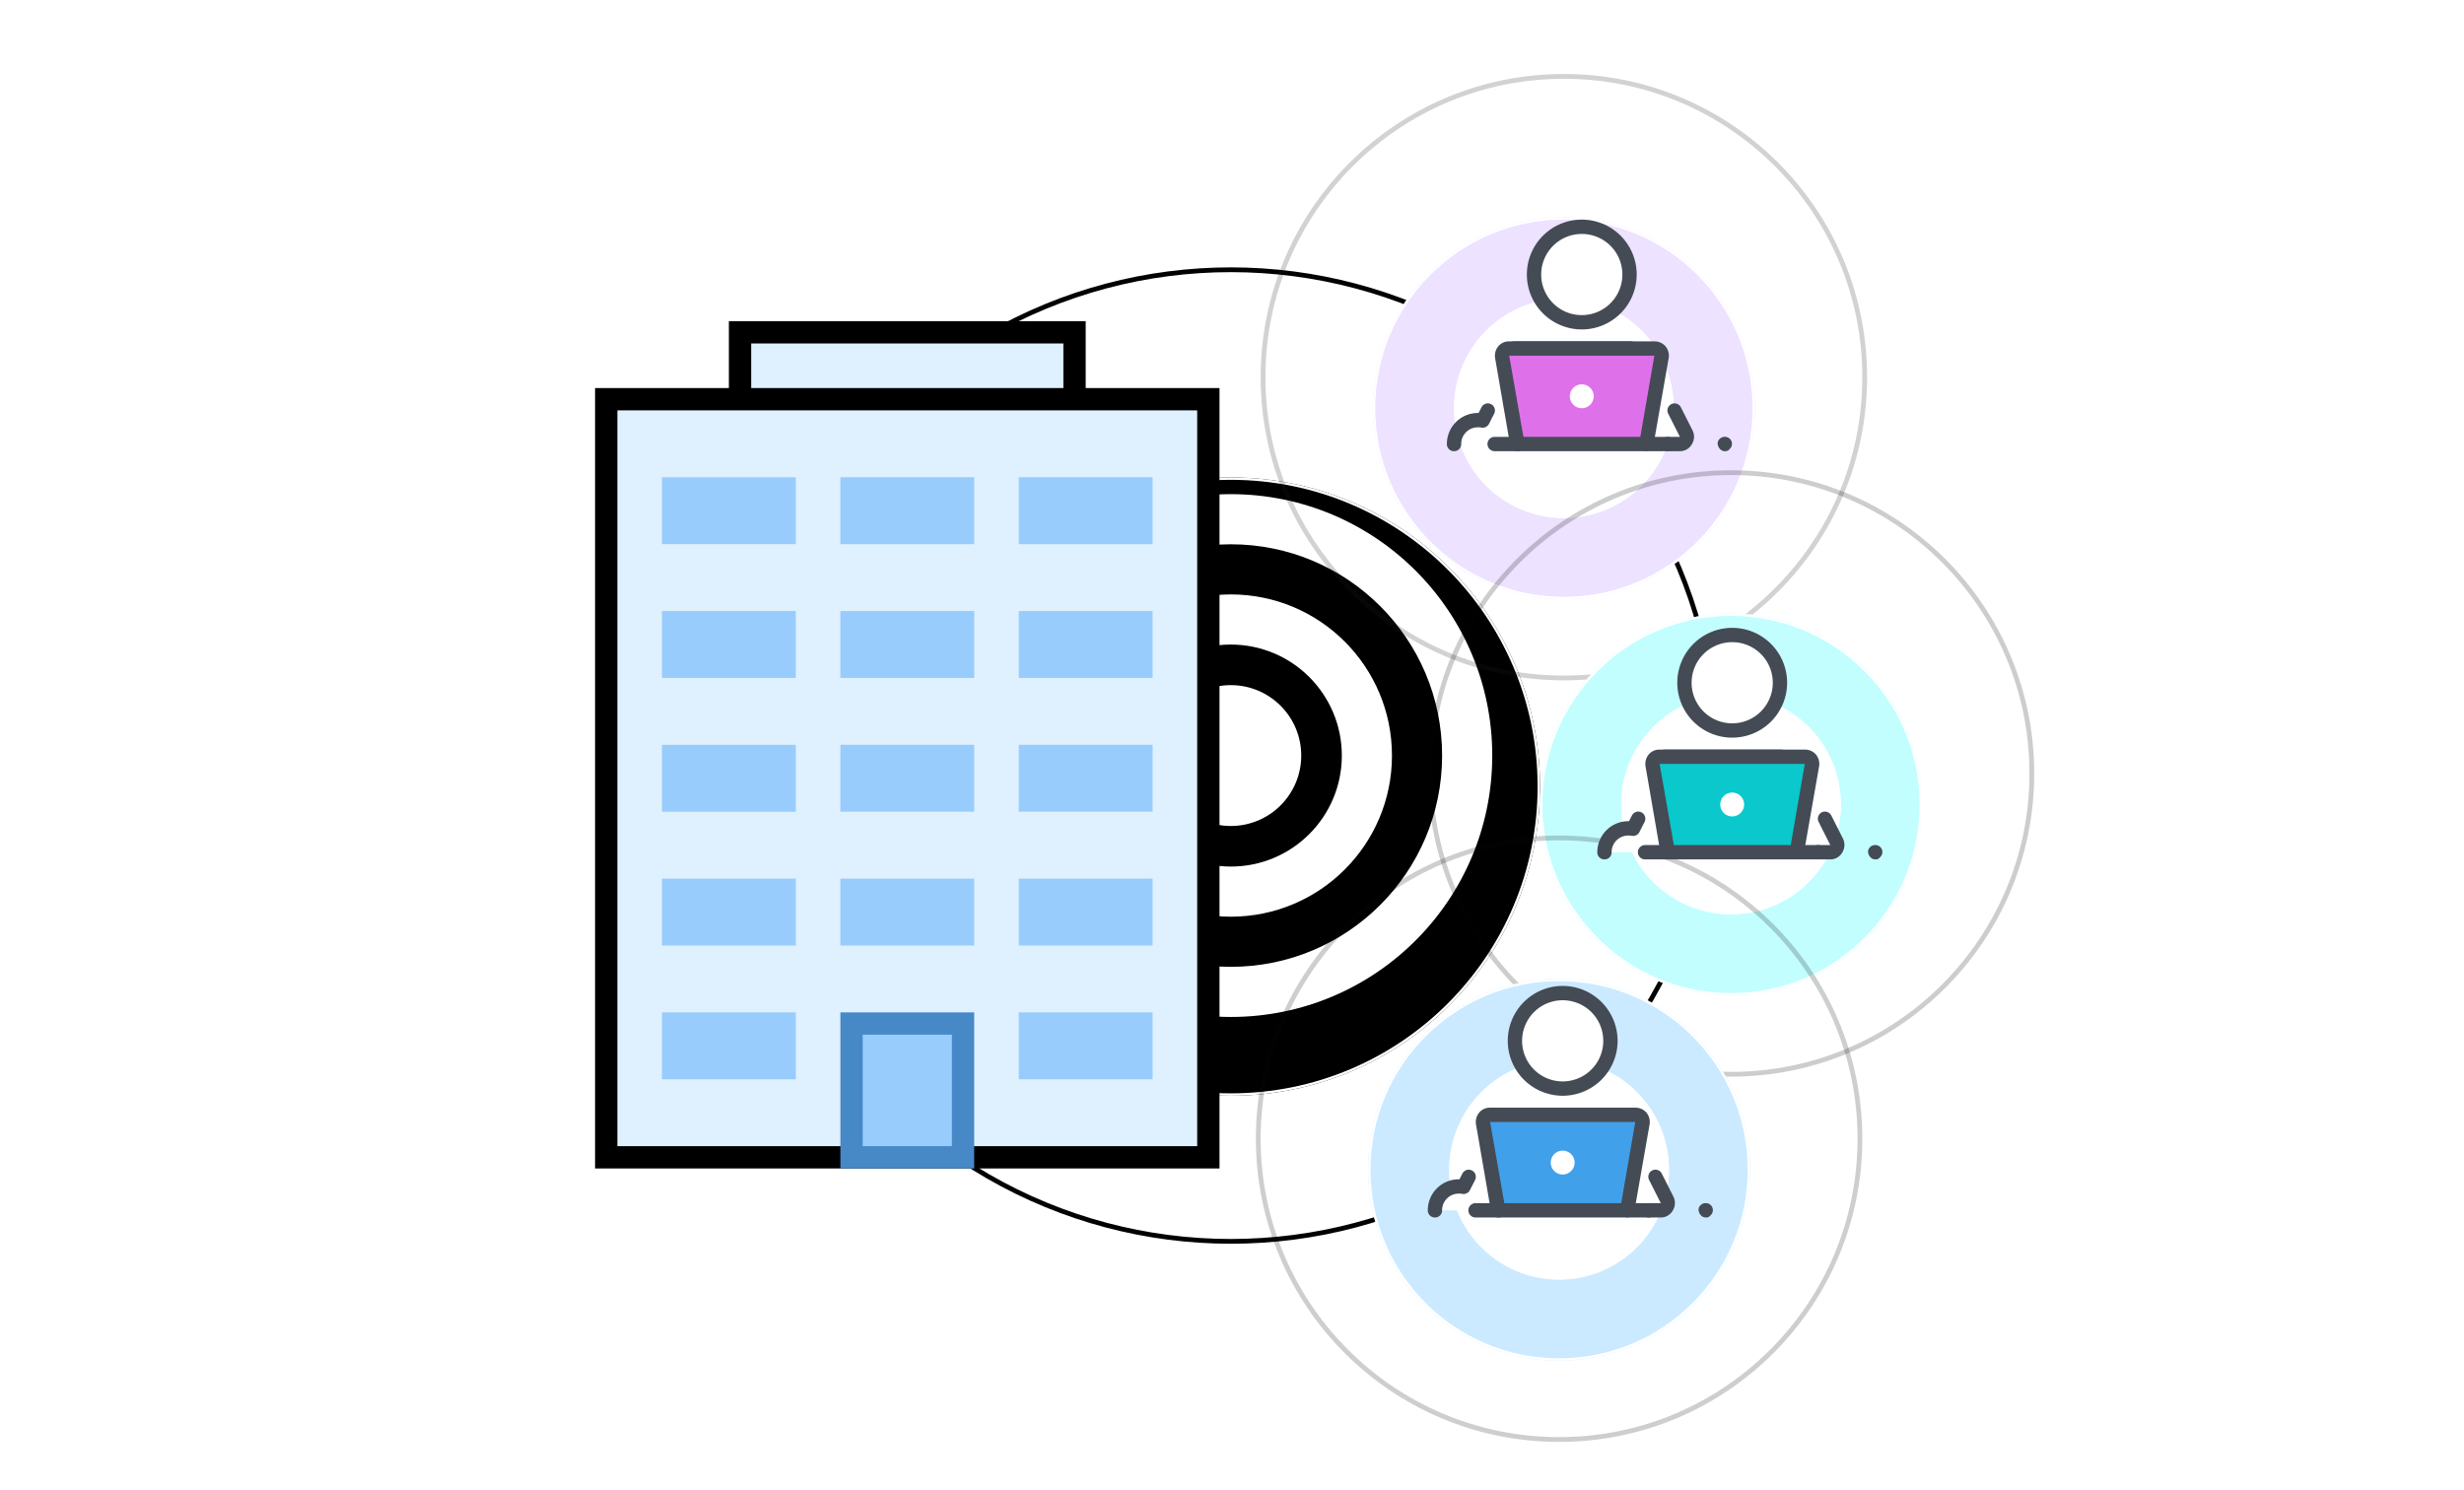 <svg xmlns="http://www.w3.org/2000/svg" xmlns:xlink="http://www.w3.org/1999/xlink" width="1032" height="624" viewBox="0 0 1032 624">
  <defs>
    <filter id="Ellipse_67" x="332" y="146" width="367" height="367" filterUnits="userSpaceOnUse">
      <feOffset dy="13" input="SourceAlpha"/>
      <feGaussianBlur stdDeviation="18" result="blur"/>
      <feFlood flood-color="#ecf4fc"/>
      <feComposite operator="in" in2="blur"/>
      <feComposite in="SourceGraphic"/>
    </filter>
    <filter id="Ellipse_67-2" x="521" y="37" width="268" height="268" filterUnits="userSpaceOnUse">
      <feOffset dy="13" input="SourceAlpha"/>
      <feGaussianBlur stdDeviation="18" result="blur-2"/>
      <feFlood flood-color="#ecf4fc"/>
      <feComposite operator="in" in2="blur-2"/>
      <feComposite in="SourceGraphic"/>
    </filter>
    <filter id="Ellipse_68" x="555" y="71" width="200" height="200" filterUnits="userSpaceOnUse">
      <feOffset dy="13" input="SourceAlpha"/>
      <feGaussianBlur stdDeviation="18" result="blur-3"/>
      <feFlood flood-color="#ecf4fc"/>
      <feComposite operator="in" in2="blur-3"/>
      <feComposite in="SourceGraphic"/>
    </filter>
    <filter id="Ellipse_67-3" x="591" y="203" width="268" height="268" filterUnits="userSpaceOnUse">
      <feOffset dy="13" input="SourceAlpha"/>
      <feGaussianBlur stdDeviation="18" result="blur-4"/>
      <feFlood flood-color="#ecf4fc"/>
      <feComposite operator="in" in2="blur-4"/>
      <feComposite in="SourceGraphic"/>
    </filter>
    <filter id="Ellipse_68-2" x="625" y="237" width="200" height="200" filterUnits="userSpaceOnUse">
      <feOffset dy="13" input="SourceAlpha"/>
      <feGaussianBlur stdDeviation="18" result="blur-5"/>
      <feFlood flood-color="#ecf4fc"/>
      <feComposite operator="in" in2="blur-5"/>
      <feComposite in="SourceGraphic"/>
    </filter>
    <filter id="Ellipse_67-4" x="519" y="356" width="268" height="268" filterUnits="userSpaceOnUse">
      <feOffset dy="13" input="SourceAlpha"/>
      <feGaussianBlur stdDeviation="18" result="blur-6"/>
      <feFlood flood-color="#ecf4fc"/>
      <feComposite operator="in" in2="blur-6"/>
      <feComposite in="SourceGraphic"/>
    </filter>
    <filter id="Ellipse_68-3" x="553" y="390" width="200" height="200" filterUnits="userSpaceOnUse">
      <feOffset dy="13" input="SourceAlpha"/>
      <feGaussianBlur stdDeviation="18" result="blur-7"/>
      <feFlood flood-color="#ecf4fc"/>
      <feComposite operator="in" in2="blur-7"/>
      <feComposite in="SourceGraphic"/>
    </filter>
  </defs>
  <g id="Driving_Productivity_" data-name="Driving_Productivity " transform="translate(-1958 2588)">
    <rect id="Rectangle_316" data-name="Rectangle 316" width="1032" height="602" transform="translate(1958 -2588)" fill="#fff" opacity="0"/>
    <g id="Group_592" data-name="Group 592" transform="translate(-57 1288.537)">
      <g id="Ellipse_66" data-name="Ellipse 66" transform="translate(2326 -3764.537)" fill="none" stroke="#020202" stroke-width="2">
        <circle cx="204.5" cy="204.5" r="204.5" stroke="none"/>
        <circle cx="204.5" cy="204.5" r="203.5" fill="none"/>
      </g>
      <g transform="matrix(1, 0, 0, 1, 2015, -3876.54)" filter="url(#Ellipse_67)">
        <g id="Ellipse_67-5" data-name="Ellipse 67" transform="translate(386 187)" stroke="#fff" stroke-width="1">
          <circle cx="129.5" cy="129.5" r="129.5" stroke="none"/>
          <circle cx="129.5" cy="129.5" r="129" fill="none"/>
        </g>
      </g>
      <circle id="Ellipse_72" data-name="Ellipse 72" cx="109.5" cy="109.5" r="109.5" transform="translate(2421 -3669.537)" fill="#fff"/>
      <circle id="Ellipse_73" data-name="Ellipse 73" cx="88.5" cy="88.5" r="88.5" transform="translate(2442 -3648.537)"/>
      <circle id="Ellipse_74" data-name="Ellipse 74" cx="67.5" cy="67.5" r="67.5" transform="translate(2463 -3627.537)" fill="#fff"/>
      <circle id="Ellipse_75" data-name="Ellipse 75" cx="46.5" cy="46.5" r="46.5" transform="translate(2484 -3606.537)"/>
      <circle id="Ellipse_76" data-name="Ellipse 76" cx="29.5" cy="29.5" r="29.5" transform="translate(2501 -3589.537)" fill="#fff"/>
    </g>
    <g id="icons8-building" transform="translate(2201.236 -2454.466)">
      <path id="Path_3444" data-name="Path 3444" d="M12.5,1.5H152.6V57.542H12.5Z" transform="translate(54.212 4.17)" fill="#dff0fe"/>
      <path id="Path_3445" data-name="Path 3445" d="M152.1,10.34v46.7H21.34V10.34H152.1M161.445,1H12V66.382H161.445V1Z" transform="translate(50.042)"/>
      <path id="Path_3446" data-name="Path 3446" d="M6.5,4.5H258.688V322.07H6.5Z" transform="translate(4.17 29.191)" fill="#dff0fe"/>
      <path id="Path_3447" data-name="Path 3447" d="M258.188,13.34V321.57H15.34V13.34H258.188M267.528,4H6V330.91H267.528V4Z" transform="translate(0 25.021)"/>
      <path id="Path_3448" data-name="Path 3448" d="M17.5,32.5H64.2V88.542H17.5Z" transform="translate(95.913 262.719)" fill="#98ccfd"/>
      <path id="Path_3449" data-name="Path 3449" d="M63.7,41.34v46.7H26.34V41.34H63.7M73.042,32H17V97.382H73.042V32Z" transform="translate(91.743 258.549)" fill="#4788c7"/>
      <path id="Path_3450" data-name="Path 3450" d="M83.722,176.125h56.042v28.021H83.722Zm0-56.042h56.042V148.1H83.722Zm0-56.042h56.042V92.063H83.722ZM83.722,8h56.042V36.021H83.722Zm74.722,168.125h56.042v28.021H158.445Zm0-56.042h56.042V148.1H158.445Zm0-56.042h56.042V92.063H158.445Zm0-56.042h56.042V36.021H158.445ZM9,176.125H65.042v28.021H9Zm149.445,56.042h56.042v28.021H158.445ZM9,232.167H65.042v28.021H9Z" transform="translate(25.021 58.382)" fill="#98ccfd"/>
      <g id="Group_589" data-name="Group 589" transform="translate(34.021 178.466)">
        <path id="Path_3451" data-name="Path 3451" d="M9,20H65.042V48.021H9Z" transform="translate(-9 -20)" fill="#98ccfd"/>
      </g>
      <g id="Group_590" data-name="Group 590" transform="translate(34.021 122.424)">
        <path id="Path_3452" data-name="Path 3452" d="M9,14H65.042V42.021H9Z" transform="translate(-9 -14)" fill="#98ccfd"/>
      </g>
      <g id="Group_591" data-name="Group 591" transform="translate(34.021 66.382)">
        <path id="Path_3453" data-name="Path 3453" d="M9,8H65.042V36.021H9Z" transform="translate(-9 -8)" fill="#98ccfd"/>
      </g>
    </g>
    <g id="Group_593" data-name="Group 593" transform="translate(160.178 1208.178)">
      <g id="Ellipse_66-2" data-name="Ellipse 66" transform="translate(2325.822 -3765.178)" fill="none" stroke="#1e2021" stroke-width="2" opacity="0.2">
        <circle cx="127" cy="127" r="127" stroke="none"/>
        <circle cx="127" cy="127" r="126" fill="none"/>
      </g>
      <g transform="matrix(1, 0, 0, 1, 1797.82, -3796.18)" filter="url(#Ellipse_67-2)">
        <g id="Ellipse_67-6" data-name="Ellipse 67" transform="translate(575 78)" fill="#ede2ff" stroke="#fff" stroke-width="1">
          <circle cx="80" cy="80" r="80" stroke="none"/>
          <circle cx="80" cy="80" r="79.5" fill="none"/>
        </g>
      </g>
      <g transform="matrix(1, 0, 0, 1, 1797.82, -3796.18)" filter="url(#Ellipse_68)">
        <g id="Ellipse_68-4" data-name="Ellipse 68" transform="translate(609 112)" fill="#fff" stroke="#fff" stroke-width="1">
          <circle cx="46" cy="46" r="46" stroke="none"/>
          <circle cx="46" cy="46" r="45.5" fill="none"/>
        </g>
      </g>
    </g>
    <g id="Group_594" data-name="Group 594" transform="translate(230.178 1374.178)">
      <g id="Ellipse_66-3" data-name="Ellipse 66" transform="translate(2325.822 -3765.178)" fill="none" stroke="#070707" stroke-width="2" opacity="0.2">
        <circle cx="127" cy="127" r="127" stroke="none"/>
        <circle cx="127" cy="127" r="126" fill="none"/>
      </g>
      <g transform="matrix(1, 0, 0, 1, 1727.82, -3962.18)" filter="url(#Ellipse_67-3)">
        <g id="Ellipse_67-7" data-name="Ellipse 67" transform="translate(645 244)" fill="#c3feff" stroke="#fff" stroke-width="1">
          <circle cx="80" cy="80" r="80" stroke="none"/>
          <circle cx="80" cy="80" r="79.5" fill="none"/>
        </g>
      </g>
      <g transform="matrix(1, 0, 0, 1, 1727.82, -3962.18)" filter="url(#Ellipse_68-2)">
        <g id="Ellipse_68-5" data-name="Ellipse 68" transform="translate(679 278)" fill="#fff" stroke="#fff" stroke-width="1">
          <circle cx="46" cy="46" r="46" stroke="none"/>
          <circle cx="46" cy="46" r="45.5" fill="none"/>
        </g>
      </g>
    </g>
    <g id="Group_595" data-name="Group 595" transform="translate(158.178 1527.178)">
      <g id="Ellipse_66-4" data-name="Ellipse 66" transform="translate(2325.822 -3765.178)" fill="none" stroke="#070808" stroke-width="2" opacity="0.2">
        <circle cx="127" cy="127" r="127" stroke="none"/>
        <circle cx="127" cy="127" r="126" fill="none"/>
      </g>
      <g transform="matrix(1, 0, 0, 1, 1799.82, -4115.18)" filter="url(#Ellipse_67-4)">
        <g id="Ellipse_67-8" data-name="Ellipse 67" transform="translate(573 397)" fill="#cceaff" stroke="#fff" stroke-width="1">
          <circle cx="80" cy="80" r="80" stroke="none"/>
          <circle cx="80" cy="80" r="79.5" fill="none"/>
        </g>
      </g>
      <g transform="matrix(1, 0, 0, 1, 1799.82, -4115.18)" filter="url(#Ellipse_68-3)">
        <g id="Ellipse_68-6" data-name="Ellipse 68" transform="translate(607 431)" fill="#fff" stroke="#fff" stroke-width="1">
          <circle cx="46" cy="46" r="46" stroke="none"/>
          <circle cx="46" cy="46" r="45.5" fill="none"/>
        </g>
      </g>
    </g>
    <g id="icons8-working_with_a_laptop" transform="translate(2556.5 -2526)">
      <path id="Path_3454" data-name="Path 3454" d="M38,84H90l20,40H18Z" fill="#fff"/>
      <path id="Path_3455" data-name="Path 3455" d="M105.1,127H100a3,3,0,0,1,0-6h5.1l-4.9-9.7a2.974,2.974,0,0,1,5.3-2.7l4.9,9.7a5.976,5.976,0,0,1-.3,5.8A5.676,5.676,0,0,1,105.1,127Zm-82.6-9.8a3.529,3.529,0,0,1-1.4-.3,2.929,2.929,0,0,1-1.3-4l2.2-4.3a2.974,2.974,0,1,1,5.3,2.7l-2.2,4.3A2.777,2.777,0,0,1,22.5,117.2Z" fill="#444b54"/>
      <path id="Path_3456" data-name="Path 3456" d="M30.5,124h-20a10,10,0,0,1,20,0Z" fill="#fff"/>
      <path id="Path_3457" data-name="Path 3457" d="M10.5,127a2.946,2.946,0,0,1-3-3,12.974,12.974,0,0,1,13-13,10.9,10.9,0,0,1,2.6.3,2.961,2.961,0,0,1-1.2,5.8,6.6,6.6,0,0,0-1.4-.1,6.957,6.957,0,0,0-7,7A2.946,2.946,0,0,1,10.5,127ZM84.4,87H35.8a3,3,0,0,1,0-6H84.4a2.946,2.946,0,0,1,3,3A3.009,3.009,0,0,1,84.4,87Z" fill="#444b54"/>
      <path id="Path_3458" data-name="Path 3458" d="M64,33A20,20,0,1,0,84,53,20,20,0,0,0,64,33Z" fill="#fff"/>
      <path id="Path_3459" data-name="Path 3459" d="M64,76A23,23,0,1,1,87,53,23,23,0,0,1,64,76Zm0-40A17,17,0,1,0,81,53,16.986,16.986,0,0,0,64,36Z" fill="#444b54"/>
      <path id="Path_3460" data-name="Path 3460" d="M37,124,30.6,87.5a3.025,3.025,0,0,1,3-3.5H94.5a3.025,3.025,0,0,1,3,3.5L91,124Z" fill="#de71ea"/>
      <path id="Path_3461" data-name="Path 3461" d="M64,99a5,5,0,1,0,5,5A5,5,0,0,0,64,99Z" fill="#fff"/>
      <path id="Path_3462" data-name="Path 3462" d="M37,127a3.085,3.085,0,0,1-3-2.5L27.7,88A6.158,6.158,0,0,1,29,83.1,5.742,5.742,0,0,1,33.6,81H94.5a6.06,6.06,0,0,1,4.6,2.1,6.158,6.158,0,0,1,1.3,4.9L94,124.5a3,3,0,1,1-5.9-1.1L94.4,87H33.6L40,123.5a3.039,3.039,0,0,1-2.4,3.5Z" fill="#444b54"/>
      <path id="Path_3463" data-name="Path 3463" d="M100,127H27.5a3,3,0,0,1,0-6H100a3,3,0,0,1,0,6Zm24,0a2.723,2.723,0,0,1-2.1-.9,2.181,2.181,0,0,1-.4-.5c-.1-.2-.2-.3-.3-.5s-.1-.4-.2-.6c0-.2-.1-.4-.1-.6a2.723,2.723,0,0,1,.9-2.1,3.085,3.085,0,0,1,4.2,0,2.878,2.878,0,0,1,.9,2.1,2.723,2.723,0,0,1-.9,2.1A2.221,2.221,0,0,1,124,127Z" fill="#444b54"/>
    </g>
    <g id="icons8-working_with_a_laptop-2" data-name="icons8-working_with_a_laptop" transform="translate(2619.5 -2355)">
      <path id="Path_3454-2" data-name="Path 3454" d="M38,84H90l20,40H18Z" fill="#fff"/>
      <path id="Path_3455-2" data-name="Path 3455" d="M105.1,127H100a3,3,0,0,1,0-6h5.1l-4.9-9.7a2.974,2.974,0,0,1,5.3-2.7l4.9,9.7a5.976,5.976,0,0,1-.3,5.8A5.676,5.676,0,0,1,105.1,127Zm-82.6-9.8a3.529,3.529,0,0,1-1.4-.3,2.929,2.929,0,0,1-1.3-4l2.2-4.3a2.974,2.974,0,1,1,5.3,2.7l-2.2,4.3A2.777,2.777,0,0,1,22.5,117.2Z" fill="#444b54"/>
      <path id="Path_3456-2" data-name="Path 3456" d="M30.5,124h-20a10,10,0,0,1,20,0Z" fill="#fff"/>
      <path id="Path_3457-2" data-name="Path 3457" d="M10.5,127a2.946,2.946,0,0,1-3-3,12.974,12.974,0,0,1,13-13,10.9,10.9,0,0,1,2.6.3,2.961,2.961,0,0,1-1.2,5.8,6.6,6.6,0,0,0-1.4-.1,6.957,6.957,0,0,0-7,7A2.946,2.946,0,0,1,10.5,127ZM84.4,87H35.8a3,3,0,0,1,0-6H84.4a2.946,2.946,0,0,1,3,3A3.009,3.009,0,0,1,84.4,87Z" fill="#444b54"/>
      <path id="Path_3458-2" data-name="Path 3458" d="M64,33A20,20,0,1,0,84,53,20,20,0,0,0,64,33Z" fill="#fff"/>
      <path id="Path_3459-2" data-name="Path 3459" d="M64,76A23,23,0,1,1,87,53,23,23,0,0,1,64,76Zm0-40A17,17,0,1,0,81,53,16.986,16.986,0,0,0,64,36Z" fill="#444b54"/>
      <path id="Path_3460-2" data-name="Path 3460" d="M37,124,30.6,87.5a3.025,3.025,0,0,1,3-3.5H94.5a3.025,3.025,0,0,1,3,3.5L91,124Z" fill="#0ac8cc"/>
      <path id="Path_3461-2" data-name="Path 3461" d="M64,99a5,5,0,1,0,5,5A5,5,0,0,0,64,99Z" fill="#fff"/>
      <path id="Path_3462-2" data-name="Path 3462" d="M37,127a3.085,3.085,0,0,1-3-2.5L27.7,88A6.158,6.158,0,0,1,29,83.1,5.742,5.742,0,0,1,33.6,81H94.5a6.06,6.06,0,0,1,4.6,2.1,6.158,6.158,0,0,1,1.3,4.9L94,124.5a3,3,0,1,1-5.9-1.1L94.4,87H33.6L40,123.5a3.039,3.039,0,0,1-2.4,3.5Z" fill="#444b54"/>
      <path id="Path_3463-2" data-name="Path 3463" d="M100,127H27.5a3,3,0,0,1,0-6H100a3,3,0,0,1,0,6Zm24,0a2.723,2.723,0,0,1-2.1-.9,2.181,2.181,0,0,1-.4-.5c-.1-.2-.2-.3-.3-.5s-.1-.4-.2-.6c0-.2-.1-.4-.1-.6a2.723,2.723,0,0,1,.9-2.1,3.085,3.085,0,0,1,4.2,0,2.878,2.878,0,0,1,.9,2.1,2.723,2.723,0,0,1-.9,2.1A2.221,2.221,0,0,1,124,127Z" fill="#444b54"/>
    </g>
    <g id="icons8-working_with_a_laptop-3" data-name="icons8-working_with_a_laptop" transform="translate(2548.5 -2205)">
      <path id="Path_3454-3" data-name="Path 3454" d="M38,84H90l20,40H18Z" fill="#fff"/>
      <path id="Path_3455-3" data-name="Path 3455" d="M105.1,127H100a3,3,0,0,1,0-6h5.1l-4.9-9.7a2.974,2.974,0,0,1,5.3-2.7l4.9,9.7a5.976,5.976,0,0,1-.3,5.8A5.676,5.676,0,0,1,105.1,127Zm-82.6-9.8a3.529,3.529,0,0,1-1.4-.3,2.929,2.929,0,0,1-1.3-4l2.2-4.3a2.974,2.974,0,1,1,5.3,2.7l-2.2,4.3A2.777,2.777,0,0,1,22.5,117.2Z" fill="#444b54"/>
      <path id="Path_3456-3" data-name="Path 3456" d="M30.5,124h-20a10,10,0,0,1,20,0Z" fill="#fff"/>
      <path id="Path_3457-3" data-name="Path 3457" d="M10.5,127a2.946,2.946,0,0,1-3-3,12.974,12.974,0,0,1,13-13,10.9,10.9,0,0,1,2.6.3,2.961,2.961,0,0,1-1.2,5.8,6.6,6.6,0,0,0-1.4-.1,6.957,6.957,0,0,0-7,7A2.946,2.946,0,0,1,10.5,127ZM84.4,87H35.8a3,3,0,0,1,0-6H84.4a2.946,2.946,0,0,1,3,3A3.009,3.009,0,0,1,84.4,87Z" fill="#444b54"/>
      <path id="Path_3458-3" data-name="Path 3458" d="M64,33A20,20,0,1,0,84,53,20,20,0,0,0,64,33Z" fill="#fff"/>
      <path id="Path_3459-3" data-name="Path 3459" d="M64,76A23,23,0,1,1,87,53,23,23,0,0,1,64,76Zm0-40A17,17,0,1,0,81,53,16.986,16.986,0,0,0,64,36Z" fill="#444b54"/>
      <path id="Path_3460-3" data-name="Path 3460" d="M37,124,30.6,87.5a3.025,3.025,0,0,1,3-3.5H94.5a3.025,3.025,0,0,1,3,3.5L91,124Z" fill="#41a0ea"/>
      <path id="Path_3461-3" data-name="Path 3461" d="M64,99a5,5,0,1,0,5,5A5,5,0,0,0,64,99Z" fill="#fff"/>
      <path id="Path_3462-3" data-name="Path 3462" d="M37,127a3.085,3.085,0,0,1-3-2.5L27.7,88A6.158,6.158,0,0,1,29,83.1,5.742,5.742,0,0,1,33.6,81H94.5a6.06,6.06,0,0,1,4.6,2.1,6.158,6.158,0,0,1,1.3,4.9L94,124.5a3,3,0,1,1-5.9-1.1L94.4,87H33.6L40,123.5a3.039,3.039,0,0,1-2.4,3.5Z" fill="#444b54"/>
      <path id="Path_3463-3" data-name="Path 3463" d="M100,127H27.5a3,3,0,0,1,0-6H100a3,3,0,0,1,0,6Zm24,0a2.723,2.723,0,0,1-2.1-.9,2.181,2.181,0,0,1-.4-.5c-.1-.2-.2-.3-.3-.5s-.1-.4-.2-.6c0-.2-.1-.4-.1-.6a2.723,2.723,0,0,1,.9-2.1,3.085,3.085,0,0,1,4.2,0,2.878,2.878,0,0,1,.9,2.1,2.723,2.723,0,0,1-.9,2.1A2.221,2.221,0,0,1,124,127Z" fill="#444b54"/>
    </g>
  </g>
</svg>
